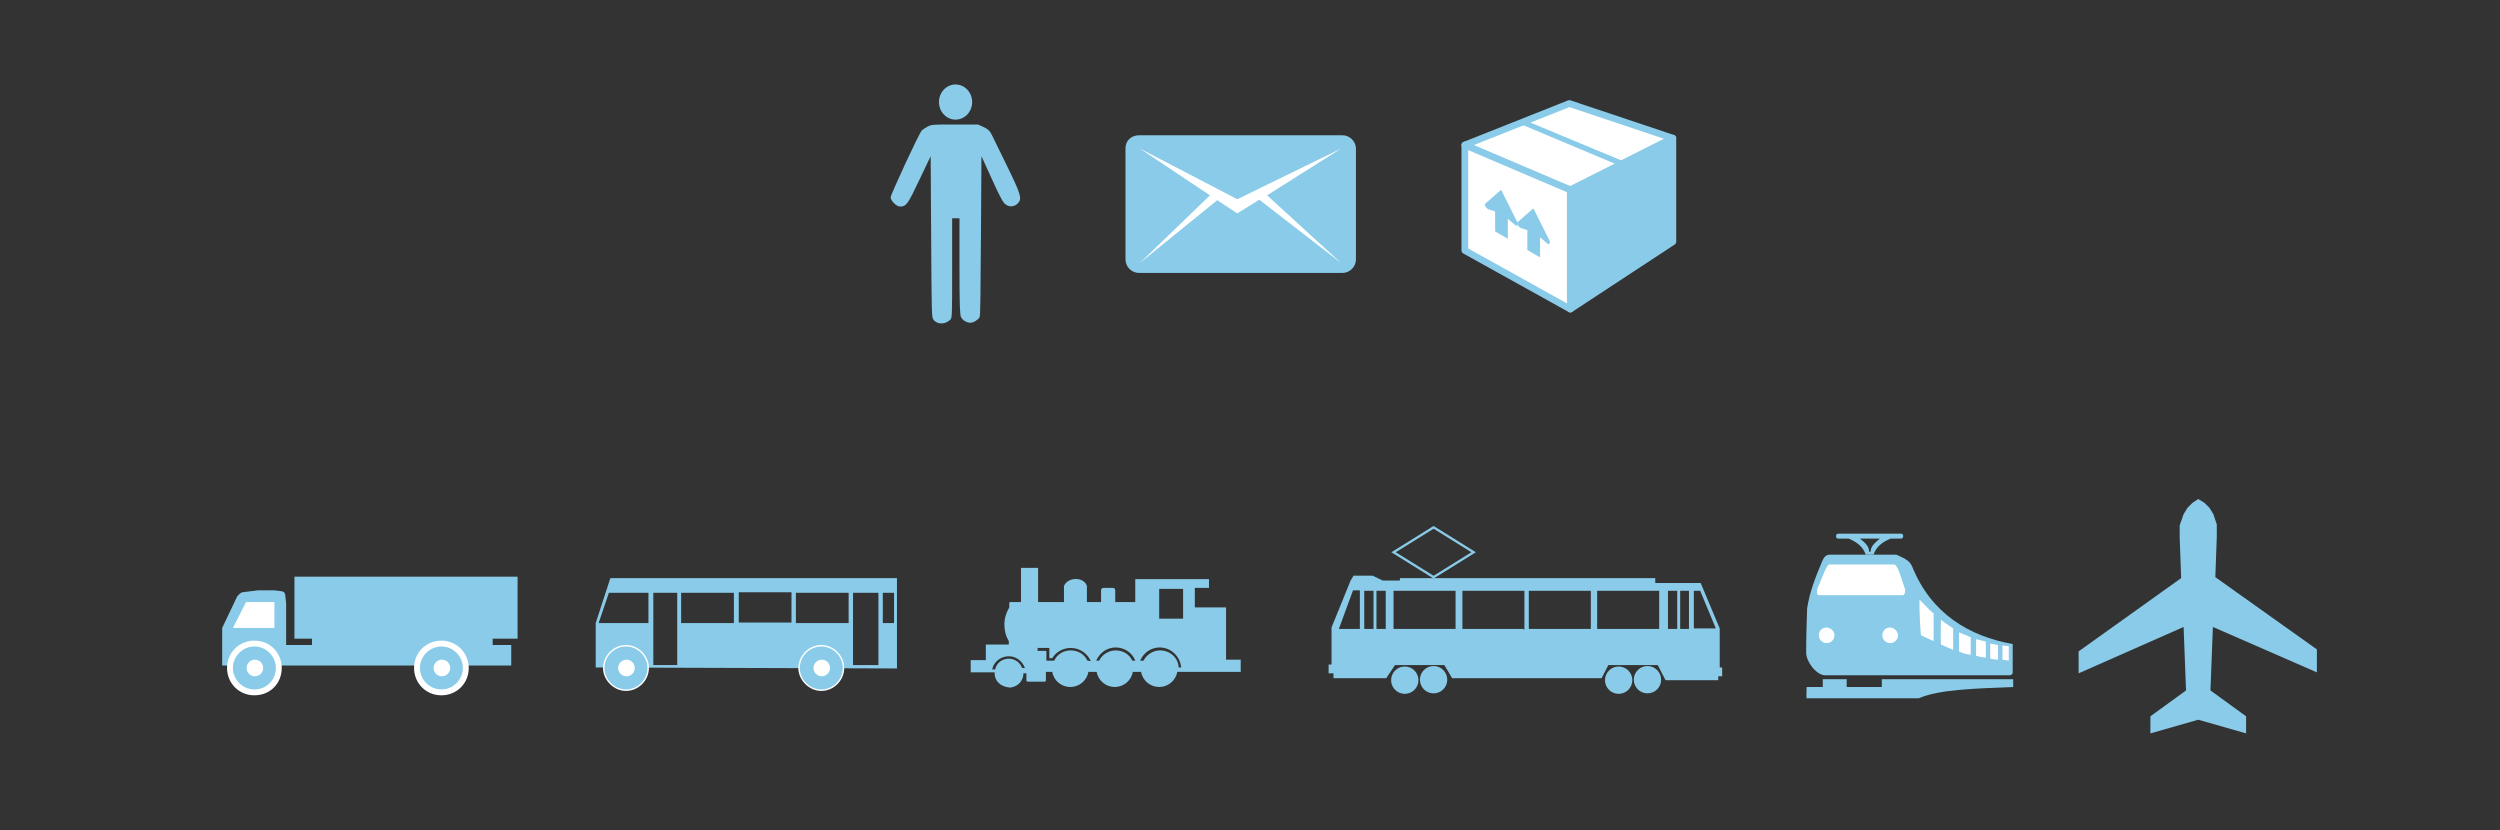 <svg xmlns="http://www.w3.org/2000/svg" viewBox="0 171 512 170"><rect x="0" y="171" width="512" height="170" fill="#333333" stroke="none"/><path fill="#89CBE8" d="M192 237.1c-.2-.1-.6-.3-.8-.6-.4-.4-.4-.8-.5-17l-.1-16.5-2.3 4.8c-2.4 5.1-2.7 5.5-4 5.5-.7 0-1.9-1.2-1.9-1.9 0-.5 5.8-13.1 6.4-13.7.2-.2.7-.5 1.2-.8.8-.4 1.1-.4 5.6-.4h4.7l1.1.5c.7.3 1.3.8 1.5 1.2.2.3 1.6 3.3 3.2 6.5 3.1 6.3 3.2 7 2.4 7.9-.6.7-1.7.9-2.5.3-.5-.3-1.1-1.3-2.8-5.1L201 203l-.1 16.3c-.1 12.7-.1 16.4-.3 16.7-.3.5-1.2 1.1-1.9 1.1s-1.6-.5-1.9-1.2c-.2-.5-.3-2-.3-10.4v-9.8H195V226c0 9.9 0 10.1-.4 10.5-.8.7-1.7.9-2.6.6z"/><ellipse fill="#89CBE8" cx="195.7" cy="191.9" rx="3.4" ry="3.6"/><path fill="#89CBE8" d="M411.6 309.3h-37.8c-1.8 0-3.9-2.8-3.9-4.6 0-3.1.1-6.1.2-9.1.5-3.4 1.8-6.6 3.1-9.7.3-.7.7-1.3 1.5-1.3h13.7c1.2.6 2.6 1 3.2 2.4 3.9 9.7 11.7 14.3 20.6 15.9v5.9c0 .2-.3.5-.6.5z"/><path fill="#89CBE8" d="M376.4 280.3c-.5 0-.5 1 0 1h2.2c1.9.8 3 1.8 3.5 3.3h1.6c.5-1.5 1.6-2.5 3.5-3.3h2.2c.5 0 .5-1 0-1h-13zm4.5 1h4.1c-.9.8-1.9 1.5-1.9 2.7h-.3c0-1.2-1-2-1.9-2.7z"/><path fill="#FFF" d="M372.5 292.9h17.2c.4 0 .6-.9.4-1.4-.6-1.6-1.4-4.9-2.2-4.9h-13.2c-.7 0-1.7 3.3-2.5 4.9-.2.7-.1 1.4.3 1.4zm3.2 8.2c0 .9-.7 1.6-1.6 1.6-.9 0-1.6-.7-1.6-1.6s.7-1.6 1.6-1.6c.9.1 1.6.8 1.6 1.6zm13 0c0 .9-.7 1.6-1.6 1.6-.9 0-1.6-.7-1.6-1.6s.7-1.6 1.6-1.6c.9.1 1.6.8 1.6 1.6zm7.3-4.5v5.7l-2.6-1.2c-.2-2.4-.3-4.9-.3-7.3 1 .9 2 2.2 2.9 2.8zm4 3.1v4.4l-2.5-1.1c-.1-2.4 0-2.7 0-5.1 1.1.9 1.5 1.1 2.5 1.8zm1.2.8v3.9c.7.4 1.5.6 2.4.7v-3.6l-2.4-1zm3.5 1.4v3.4c.6.2 1.3.3 2 .4v-3.3l-2-.5zm2.9.9v3.1c.5.1 1.1.2 1.6.2v-3l-1.6-.3zm2.5.4v2.9l1.3.2v-3c0 .1-1.3-.1-1.3-.1z"/><path fill="#89CBE8" d="M370 311.7h3.3v-1.6h4.9v1.6h7.2v-1.6h26.9v1.6c-7.6.3-15.3.5-19.3 2.3h-23c-.1.1 0-2.3 0-2.3zm-248-4v-9.1l3-9.2h58.7v18.5m-.6-15.5h-2.3v6.2h2.3v-6.2zm-3.2 0h-5.2v14.8h5.2v-14.8zm-6.2 0H163v6.2h10.8v-6.2zm-23.4 0h-10.8v6.2h10.8v-6.2zm-11.6 0h-4.9v14.8h4.9v-14.8zm-5.8 0h-8.2l-2.1 6.2h10.2v-6.2zm29.2 6.1v-6.2h-10.8v6.2h10.8z"/><path fill="#FFF" d="M128.2 303.1c-2.6 0-4.7 2.2-4.7 4.7s2.2 4.7 4.7 4.7c2.6 0 4.7-2.2 4.7-4.7s-2.1-4.7-4.7-4.7z"/><path fill="#89CBE8" d="M128.2 312.2c-2.4 0-4.4-2-4.4-4.4s2-4.4 4.4-4.4 4.4 2 4.4 4.4-2 4.4-4.4 4.4z"/><circle fill="#FFF" cx="128.3" cy="307.8" r="1.7"/><path fill="#FFF" d="M168.2 303.1c-2.6 0-4.7 2.2-4.7 4.7s2.2 4.7 4.7 4.7c2.6 0 4.7-2.2 4.7-4.7s-2.1-4.7-4.7-4.7z"/><path fill="#89CBE8" d="M168.2 312.2c-2.4 0-4.4-2-4.4-4.4s2-4.4 4.4-4.4c2.4 0 4.4 2 4.4 4.4s-2 4.4-4.4 4.4z"/><circle fill="#FFF" cx="168.3" cy="307.8" r="1.7"/><path fill="#89CBE8" d="M453.3 276.3l-.8-1.3-1-1-1.3-.8-1.2.8-1 1-.8 1.3-.8 2.3v2.5l.3 8.3-21 15v4.5l21.5-9.5.5 13-7.3 5.3v3.5l9.8-2.8 9.8 2.8v-3.5l-7.3-5.3.5-13 21.3 9.3V304l-20.8-14.8.3-8.3v-2.5l-.7-2.1zM45.5 307.6v-8l3.1-6.5.2-.2.2-.2.2-.2.4-.2 1.6-.2 1.6-.2h3.4l1.6.2.4.2.2.4.2 1.8v8.6h5.3v-1.3h-3.6v-12.7H106v12.7h-5.1v1.3h3.8v4.2H45.5v.3z"/><path fill="#FFF" d="M47.7 299.6l2.7-5.3h5.8v5.3h-8.5m4.4 2.6c-3.1 0-5.6 2.4-5.6 5.6 0 3.1 2.4 5.6 5.6 5.6s5.6-2.4 5.6-5.6c0-3.1-2.4-5.6-5.6-5.6z"/><path fill="#89CBE8" d="M52.1 312.2c-2.4 0-4.4-2-4.4-4.4s2-4.4 4.4-4.4c2.4 0 4.4 2 4.4 4.4s-1.9 4.4-4.4 4.4z"/><circle fill="#FFF" cx="52.2" cy="307.8" r="1.7"/><path fill="#FFF" d="M90.4 302.2c-3.1 0-5.6 2.4-5.6 5.6 0 3.1 2.4 5.6 5.6 5.6 3.1 0 5.6-2.4 5.6-5.6 0-3.1-2.5-5.6-5.6-5.6z"/><path fill="#89CBE8" d="M90.4 312.2c-2.4 0-4.4-2-4.4-4.4s2-4.4 4.4-4.4 4.4 2 4.4 4.4-2 4.4-4.4 4.4z"/><circle fill="#FFF" cx="90.5" cy="307.8" r="1.7"/><path fill="#89CBE8" d="M352.2 307.6v-7.9l-3.9-9.3H339v-1h-52.3v.5h-3.5l-2.1-1h-3.9l-.6 1-3.9 9.6v7.6h-.6v1.8h1v1h10.8l1.8-2.7h10.1l1.6 2.7H328l1.4-2.7h10.1l1.6 3.1h10.8v-.8h.8v-1.8h-.5zm-73.5-7.8h-4.5l2.9-7.9h1.4v7.9h.2zm2.6 0h-1.9V292h1.9v7.8zm2.5 0h-1.9V292h1.9v7.8zm14.3 0h-12.7V292h12.7v7.8zm13.9 0h-12.5V292h12.7v7.9h-.2zm13.8 0h-12.7V292h12.7v7.8zm14 0h-12.7V292h12.7v7.8zm3.7 0h-1.9V292h1.9v7.8zm2.4 0h-1.8V292h1.8v7.8zm1-.1V292h1.3l3.2 7.7h-4.5z"/><path fill="none" stroke="#89CBE8" stroke-width=".48" stroke-miterlimit="3.86" d="M293.6 289.2l8.2-5.1-8.2-5.1-8.2 5.1 8.2 5.1z"/><circle fill="#89CBE8" cx="287.7" cy="310.3" r="2.8"/><circle fill="#89CBE8" cx="293.6" cy="310.2" r="2.8"/><circle fill="#89CBE8" cx="331.5" cy="310.3" r="2.8"/><circle fill="#89CBE8" cx="337.4" cy="310.2" r="2.8"/><path fill="#89CBE8" d="M251.1 306.1v-10.7h-6.4v-4h2.9v-1.8h-15.1v4.7h-4.1v-2.4c0-.3-.2-.5-.5-.5H226c-.3 0-.5.2-.5.5v2.4h-2.9V291c-.6-1.9-3.9-1.9-4.7 0v3.3h-5.3v-7h-3.5v7h-2.3l-.1.2v.9c-.6 1-1 2.2-1 3.5s.3 2.4.9 3.4v.7h-4.7v3.2h-3.1v2.5h4.9v.2c0 1.5 1.1 2.7 3 2.9h.3c1.5-.2 2.6-1.4 2.6-2.9h.6v1.4c0 .2.1.3.3.3h3.4c.2 0 .3-.1.3-.3v-1.7h1.3c.3 1.8 1.9 3.1 3.7 3.1s3.4-1.3 3.7-3.1h1.7c.3 1.8 1.9 3.1 3.7 3.1s3.4-1.3 3.7-3.1h1.7c.3 1.8 1.9 3.1 3.7 3.1s3.4-1.3 3.7-3.1h13v-2.5h-3zm-41.8 1.6c-.5-1.1-1.5-1.8-2.7-1.8-1.4 0-2.5.9-2.8 2.2h-.6c.3-1.6 1.8-2.7 3.4-2.7 1.5 0 2.8 1 3.3 2.4h-.6v-.1zm13.4-1.4c-.6-1.3-1.9-2.1-3.4-2.1s-2.8.8-3.4 2.1h-1.6v-2h-1.8v-.6h2.4v2.1h.6c.8-1.3 2.2-2.1 3.8-2.1 1.8 0 3.4 1.1 4.1 2.7l-.7-.1zm9.2 0c-.6-1.3-1.9-2.1-3.4-2.1s-2.8.9-3.4 2.1h-.6c.7-1.6 2.2-2.7 4-2.7s3.4 1.1 4 2.7h-.6zm9.5 1.4c-.1-2-1.8-3.5-3.8-3.5-1.5 0-2.8.9-3.4 2.1h-.7c.7-1.6 2.2-2.7 4-2.7 2.3 0 4.2 1.8 4.4 4.1h-.5zm.9-10h-4.9v-6.1h4.9v6.1z"/><path fill="#FFF" stroke="#89CBE8" stroke-width="1.38" stroke-linejoin="round" d="M300 200.7l21.6 9.2 21-10.6-21.2-7.1-21.4 8.5z"/><path fill="#89CBE8" stroke="#89CBE8" stroke-width="1.38" stroke-linejoin="round" d="M321.6 209.9v24.4l21-13.8v-21.2l-21 10.6z"/><path fill="#FFF" stroke="#89CBE8" stroke-width="1.38" stroke-linejoin="round" d="M300 200.7l21.6 9.2v24.4l-21.6-12v-21.6z"/><path fill="#89CBE8" d="M306.2 214.3v4.1l2.6 1.5v-4.1l1.4 1.2.1.1c.3.2.5.1.5-.2v-.3l-3.3-6.6-.1-.1-3.2 2.8c-.1 0-.1.1-.1.2 0 .3.2.6.5.8.1.1.1.1.3.2.1 0 1.1.3 1.3.4z"/><path fill="#89CBE8" d="M312.8 218.1v4.1l2.6 1.5v-4.1l1.4 1.2.1.1c.3.2.5.1.5-.2v-.3l-3.3-6.6-.1-.1-3.2 2.8c-.1 0-.1.1-.1.2 0 .3.2.6.5.8.1.1.1.1.3.2.3.1 1.1.4 1.3.4zm-1.4-21.7l19.5 8.2 1.5-.6-19.7-8.2-1.3.6zm-78.1 2.3h41.6c1.5 0 2.8 1.2 2.8 2.8v22.6c0 1.5-1.2 2.8-2.8 2.8h-41.6c-1.5 0-2.8-1.2-2.8-2.8v-22.5c-.1-1.7 1.1-2.9 2.8-2.9z"/><path fill="#FFF" d="M259.5 211l15.2-9.6-21.3 10.4-20-10.4 14.4 9.6-14.4 13.9 15.9-12.9 4.1 2.7 4.5-2.8 16.8 13"/></svg>